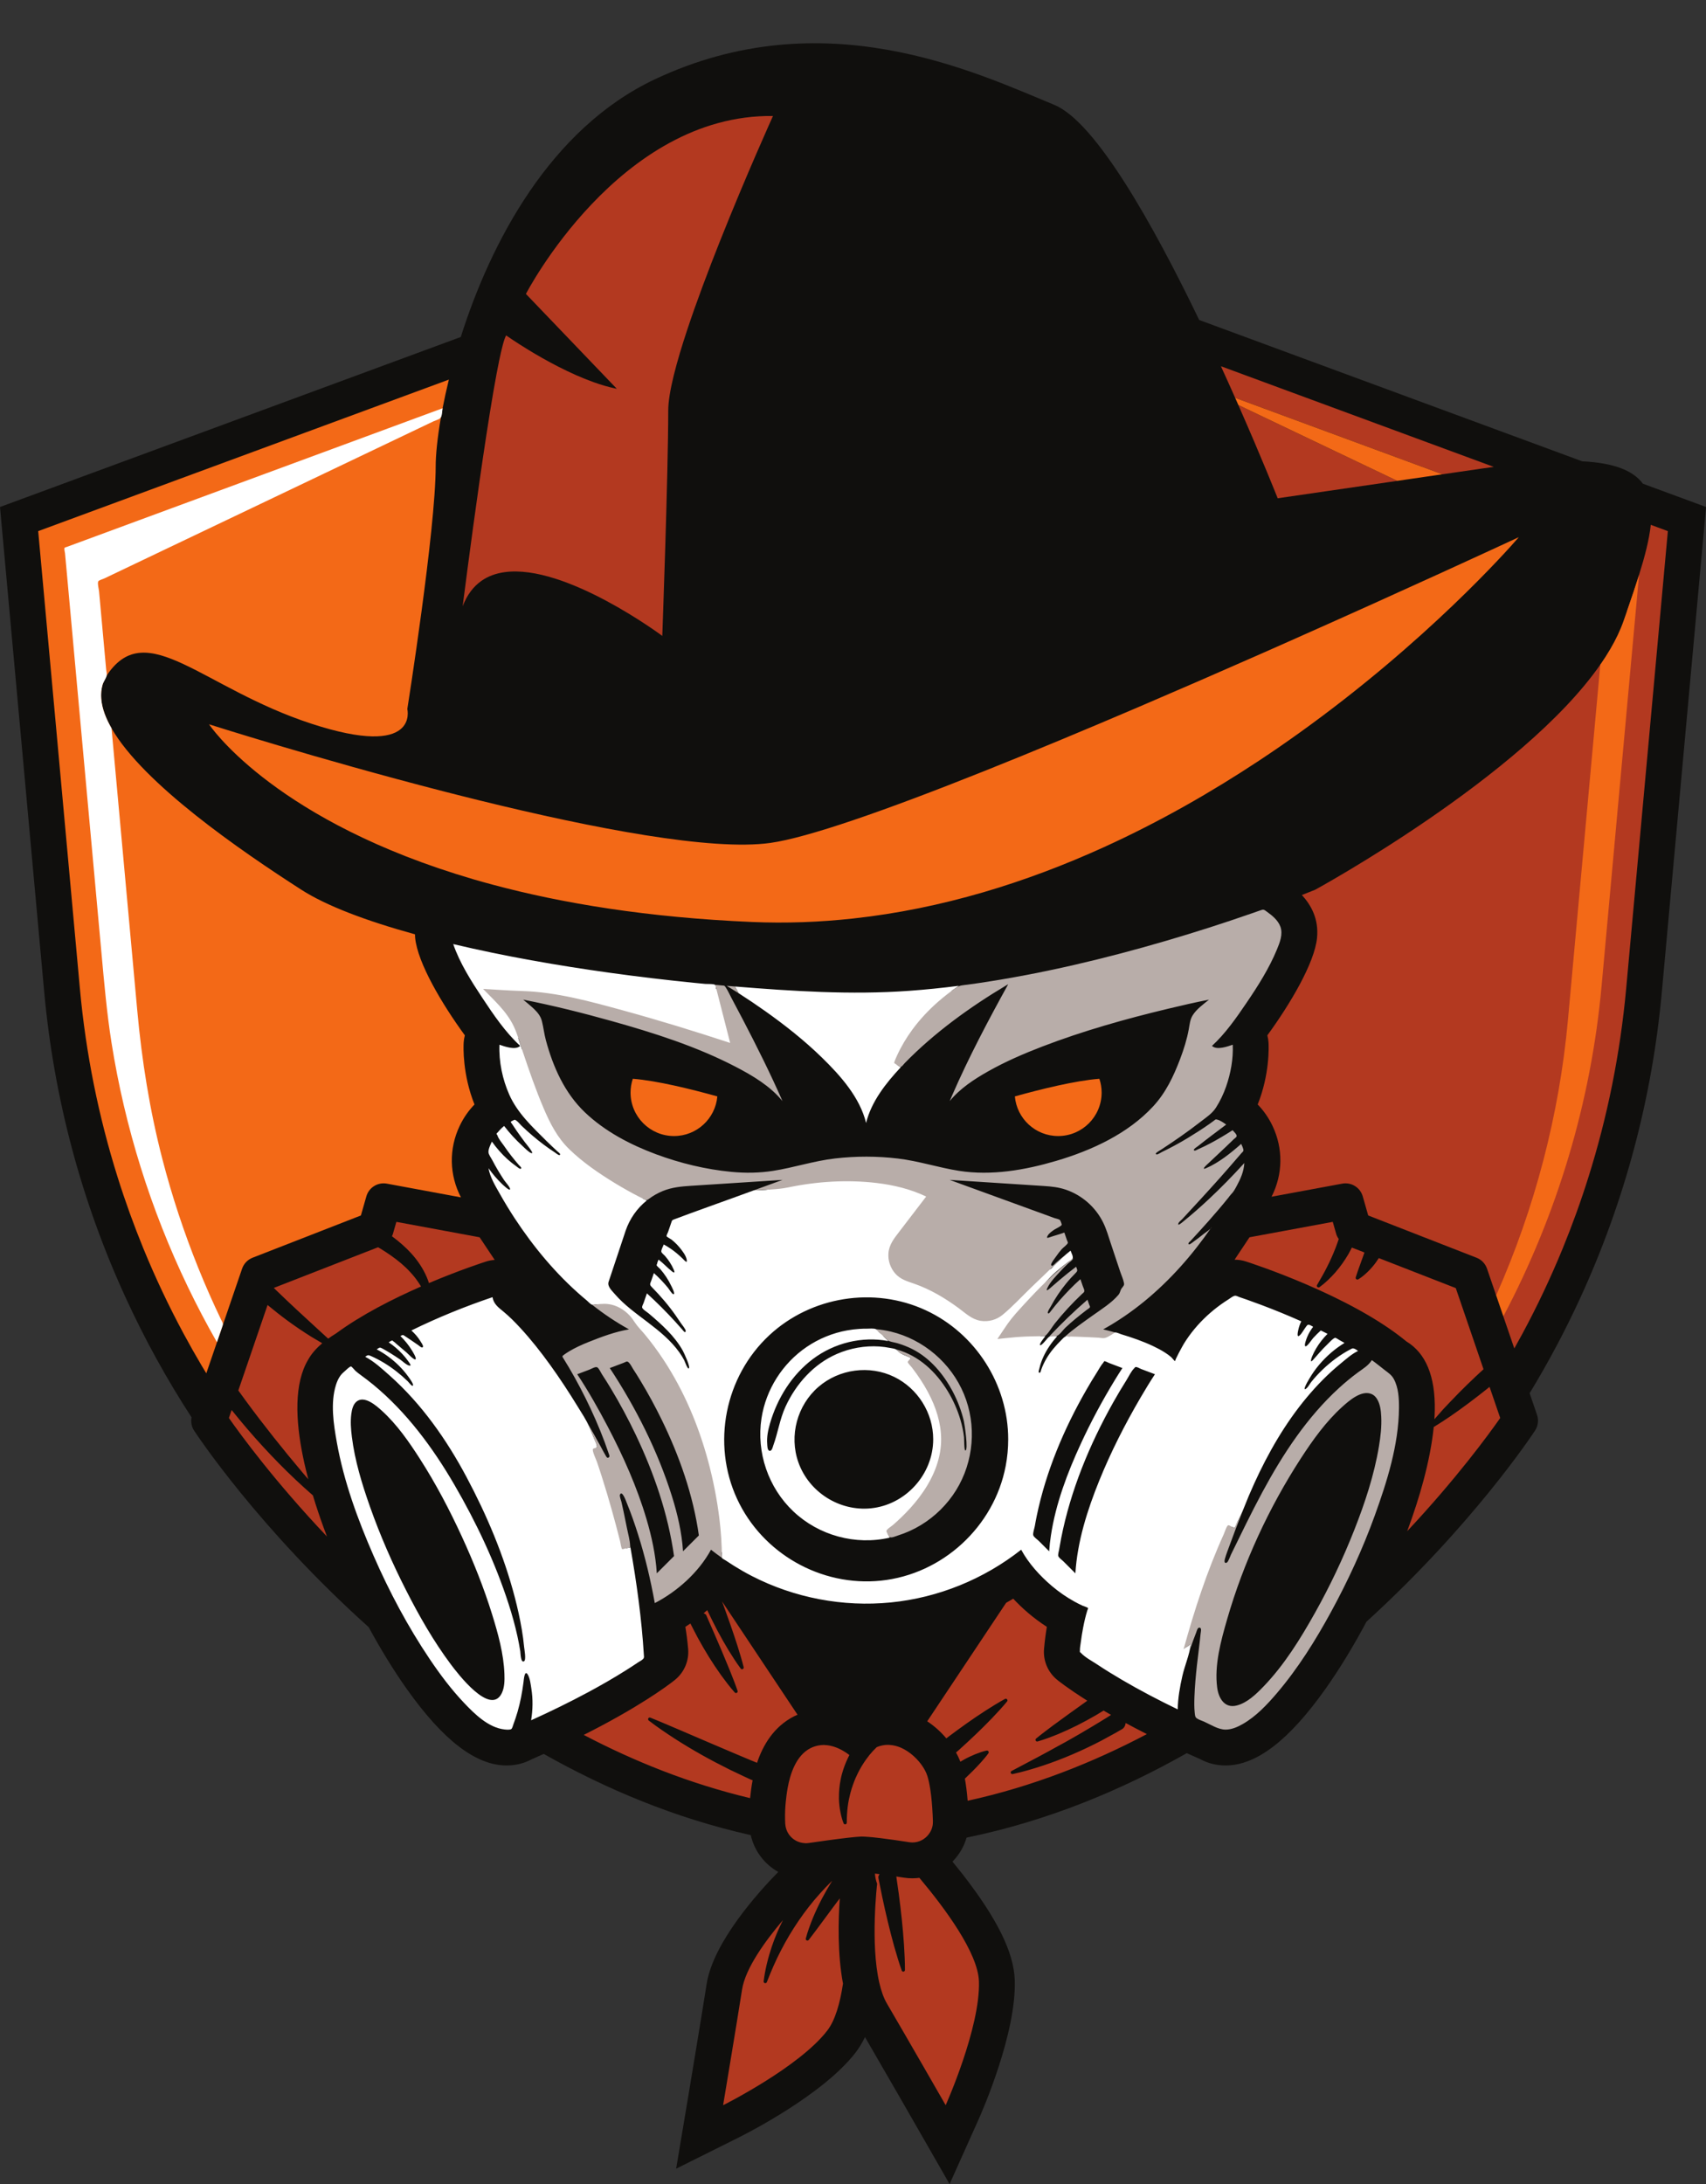 <?xml version="1.0" encoding="UTF-8"?><svg xmlns="http://www.w3.org/2000/svg" xmlns:xlink="http://www.w3.org/1999/xlink" height="510.1" preserveAspectRatio="xMidYMid meet" version="1.0" viewBox="0.0 -10.1 398.5 510.1" width="398.5" zoomAndPan="magnify"><rect x="0.0" y="-10.1" width="398.5" height="510.1" fill="#333333" stroke="none"/><g><g id="change1_1"><path d="M 392.488 106.09 L 383.762 102.871 C 381.477 99.793 377.043 98.02 369.574 97.637 L 280.121 64.637 C 269.324 42.246 255.941 18.402 246.281 14.398 C 227.352 6.551 192.262 -10.07 153.02 8.395 C 128.48 19.941 114.594 46.613 107.633 68.605 L 6.023 106.09 L 0 108.312 L 0.582 114.707 L 10.32 221.516 C 12.59 246.391 19.004 270.461 29.391 293.059 C 33.84 302.738 38.969 312.043 44.742 320.926 C 44.539 321.984 44.727 323.086 45.324 324 C 45.938 324.941 60.379 346.828 86.113 369.922 C 88.969 375.18 91.996 380.109 95.039 384.398 C 103.559 396.398 111.18 402.23 118.348 402.23 C 119.406 402.23 120.457 402.102 121.465 401.848 C 122.414 401.609 123.324 401.258 124.223 400.773 C 125.176 400.355 126.098 399.945 127.008 399.535 C 141.316 407.613 157.547 414.516 175.371 418.5 C 176.207 422.211 178.586 425.301 181.793 427.094 C 177.172 431.801 166.602 443.477 165.066 453.254 C 163.656 462.211 160.68 480.016 160.652 480.195 L 157.938 496.406 L 172.645 489.07 C 174.641 488.074 192.344 479.07 199.895 469.23 C 200.691 468.188 201.406 467 202.051 465.664 C 206.836 473.891 213.555 485.605 213.633 485.742 L 221.812 500 L 228.539 485.004 C 229.449 482.973 237.434 464.785 237.035 452.387 C 236.828 445.914 232.945 438.035 224.82 427.594 C 224.031 426.586 223.25 425.613 222.484 424.676 C 222.52 424.641 222.562 424.605 222.598 424.57 C 224.121 422.996 225.191 421.117 225.777 419.082 C 244.816 415.184 262.094 407.922 277.211 399.355 C 278.246 399.824 279.301 400.297 280.395 400.773 C 281.297 401.258 282.203 401.609 283.152 401.848 C 284.16 402.102 285.211 402.23 286.27 402.23 C 293.438 402.23 301.059 396.398 309.578 384.398 C 312.867 379.766 316.137 374.391 319.188 368.656 C 344.043 346.035 357.973 324.922 358.574 324 C 359.281 322.922 359.449 321.574 359.031 320.355 L 357.301 315.293 C 361.652 308.129 365.605 300.715 369.121 293.059 C 379.508 270.461 385.926 246.391 388.191 221.516 L 397.93 114.707 L 398.512 108.312 L 392.488 106.09" fill="#100f0d"/></g><g id="change2_1"><path d="M 336.93 100.672 C 339.746 100.262 342.762 99.82 346.008 99.352 C 347.004 99.203 347.969 99.07 348.922 98.945 L 285.191 75.434 C 286.355 77.977 287.465 80.445 288.516 82.812 Z M 326.391 102.207 L 289.258 84.488 C 294.812 97.078 298.453 106.273 298.453 106.273 C 298.453 106.273 298.461 106.273 326.391 102.207 Z M 262.734 393.051 C 262.574 393.375 262.352 393.605 262.086 393.758 L 260.477 394.68 C 259.402 395.281 258.32 395.875 257.23 396.453 C 255.043 397.59 252.816 398.652 250.551 399.621 C 248.285 400.594 245.984 401.473 243.652 402.254 C 241.312 403.02 238.961 403.723 236.551 404.238 C 236.344 404.285 236.137 404.152 236.09 403.945 C 236.051 403.773 236.141 403.602 236.285 403.523 L 242.734 400.113 C 244.285 399.289 245.812 398.441 247.34 397.598 C 247.918 397.277 248.508 396.969 249.086 396.645 C 251.18 395.465 253.258 394.266 255.312 393.023 C 256.34 392.41 257.363 391.789 258.379 391.156 L 259.527 390.422 C 258.922 390.078 258.34 389.738 257.777 389.41 L 256.008 390.484 C 254.57 391.316 253.113 392.117 251.629 392.859 C 250.141 393.605 248.629 394.301 247.094 394.938 C 245.547 395.562 243.996 396.16 242.379 396.621 C 242.172 396.684 241.957 396.562 241.895 396.355 C 241.852 396.203 241.906 396.043 242.023 395.945 C 243.309 394.879 244.637 393.906 245.945 392.91 C 247.266 391.934 248.586 390.973 249.91 390.02 L 253.879 387.18 L 253.98 387.105 C 249.344 384.188 247.082 382.348 246.891 382.188 C 244.766 380.434 243.637 377.746 243.875 375.004 C 244.043 373.098 244.273 371.371 244.531 369.855 C 241.301 367.773 238.699 365.445 236.68 363.281 C 236.129 363.613 235.574 363.93 235.016 364.242 L 216.586 391.918 C 218.285 393.031 219.789 394.406 221.051 395.902 L 221.598 395.48 C 223 394.43 224.41 393.391 225.84 392.379 C 227.273 391.367 228.727 390.383 230.207 389.426 C 231.695 388.484 233.184 387.539 234.754 386.691 C 234.941 386.59 235.176 386.66 235.281 386.852 C 235.355 386.996 235.336 387.164 235.238 387.281 C 234.109 388.664 232.898 389.941 231.688 391.223 C 230.465 392.492 229.219 393.73 227.953 394.941 C 226.688 396.156 225.398 397.34 224.098 398.516 L 223.316 399.199 C 223.629 399.77 223.914 400.34 224.148 400.91 C 224.207 401.047 224.266 401.195 224.324 401.352 C 224.641 401.164 224.957 400.98 225.281 400.805 C 226.086 400.355 226.93 399.977 227.781 399.617 C 228.648 399.277 229.52 398.953 230.461 398.75 C 230.684 398.703 230.898 398.844 230.945 399.066 C 230.973 399.184 230.941 399.301 230.879 399.391 C 230.324 400.168 229.715 400.84 229.117 401.527 C 228.504 402.188 227.902 402.855 227.27 403.473 C 226.852 403.898 226.426 404.301 226 404.711 C 225.793 404.906 225.59 405.113 225.383 405.309 C 225.633 406.664 225.859 408.352 226.031 410.473 C 241.246 407.145 255.281 401.559 267.898 394.906 C 266.129 394.012 264.473 393.145 262.941 392.316 C 262.902 392.609 262.828 392.848 262.734 393.051 Z M 385.605 112.477 C 385.246 115.84 384.246 119.746 382.863 124.168 C 382.055 126.754 381.117 129.52 380.102 132.449 C 379.82 133.258 379.746 137.969 379.457 138.801 C 378.699 140.965 377.652 143.156 376.367 145.355 C 375.656 146.574 374.668 143.895 373.816 145.117 C 355.602 171.332 307.223 197.691 307.223 197.691 C 307.223 197.691 306.117 198.148 304.098 198.93 C 306.309 201.336 308.078 204.598 307.641 208.965 C 307.059 214.816 301.352 224.434 296.035 231.707 C 296.184 232.262 296.277 232.832 296.312 233.418 C 296.367 234.375 296.605 240.801 293.781 247.855 C 295.176 249.293 296.348 250.973 297.242 252.848 C 299.77 258.152 299.684 264.176 297.016 269.402 L 313.531 266.344 C 315.656 265.953 317.727 267.238 318.32 269.312 L 319.598 273.777 L 344.902 283.645 C 346.051 284.094 346.945 285.023 347.344 286.188 L 349.484 292.445 C 350.789 292.82 351.617 294.098 351.426 295.441 L 351.16 297.348 L 353.723 304.832 C 354.379 303.668 355.023 302.5 355.656 301.32 C 359.109 294.902 362.234 288.289 365.02 281.496 C 366.133 278.777 367.191 276.031 368.191 273.262 C 369.195 270.488 370.141 267.688 371.027 264.863 C 373.25 257.801 375.109 250.582 376.586 243.223 C 378.062 235.863 379.16 228.367 379.855 220.754 L 389.59 113.945 Z M 214.754 428.473 C 214.223 428.539 213.684 428.586 213.141 428.586 C 212.465 428.586 211.777 428.535 211.105 428.43 C 210.484 428.332 209.914 428.246 209.367 428.164 L 209.531 429.328 L 209.949 432.254 C 210.203 434.211 210.441 436.168 210.645 438.133 C 210.852 440.098 211.023 442.066 211.156 444.039 C 211.273 446.02 211.395 448 211.387 450 C 211.383 450.215 211.211 450.387 210.996 450.387 C 210.828 450.387 210.688 450.277 210.633 450.129 C 209.957 448.246 209.41 446.34 208.859 444.438 C 208.328 442.527 207.836 440.613 207.375 438.691 C 206.926 436.84 206.516 434.98 206.117 433.117 C 206.102 433.051 206.086 432.984 206.074 432.918 L 205.488 430.02 L 205.199 428.57 C 205.145 428.332 205.18 428.074 205.328 427.801 C 205.355 427.738 205.402 427.676 205.449 427.613 C 205.051 427.562 204.699 427.52 204.375 427.48 C 204.418 428.219 204.566 429.008 204.887 429.871 C 204.887 429.871 203.258 443.758 205.398 452.996 C 205.828 454.859 206.41 456.535 207.191 457.867 C 211.855 465.816 220.898 481.578 220.898 481.578 C 220.898 481.578 229.016 463.48 228.668 452.656 C 228.453 446.004 220.699 435.547 214.754 428.473 Z M 335.145 319.266 C 335.133 319.949 335.105 320.648 335.059 321.367 C 335.75 320.562 336.453 319.77 337.164 318.98 C 338.098 317.969 339.059 316.984 340.016 316 C 340.309 315.703 340.59 315.391 340.887 315.094 C 342.148 313.824 343.438 312.582 344.734 311.352 L 346.531 309.688 L 345.652 307.113 L 344.324 303.227 L 340.051 290.738 L 322.074 283.73 C 321.855 284.074 321.629 284.41 321.391 284.738 C 320.836 285.516 320.191 286.227 319.523 286.902 C 318.828 287.562 318.113 288.191 317.281 288.695 C 317.09 288.812 316.84 288.754 316.723 288.559 C 316.66 288.457 316.648 288.336 316.68 288.227 C 316.949 287.312 317.281 286.477 317.57 285.629 L 318.461 283.156 L 318.715 282.422 L 315.773 281.273 C 315.5 281.812 315.234 282.352 314.934 282.867 C 314.062 284.355 313.059 285.762 311.941 287.055 C 310.809 288.332 309.59 289.527 308.215 290.523 C 308.039 290.648 307.797 290.609 307.668 290.434 C 307.574 290.305 307.574 290.137 307.648 290.008 C 308.484 288.574 309.305 287.184 310.012 285.746 C 310.734 284.32 311.379 282.875 311.949 281.41 C 312.223 280.707 312.477 279.996 312.715 279.281 C 312.461 278.914 312.242 278.52 312.117 278.074 L 311.316 275.27 L 291.867 278.871 L 288.379 284.113 C 288.398 284.113 288.418 284.109 288.438 284.109 C 289.289 284.109 290.148 284.242 290.977 284.504 C 291.98 284.824 315.367 292.34 328.508 303.191 C 333.062 305.941 335.285 311.336 335.145 319.266 Z M 347.941 313.805 L 347.309 314.32 C 345.906 315.43 344.496 316.531 343.062 317.602 C 341.629 318.676 340.172 319.723 338.691 320.738 C 337.484 321.551 336.27 322.352 335.02 323.113 C 334.98 323.137 334.945 323.16 334.902 323.184 C 334.902 323.219 334.895 323.254 334.891 323.289 C 334.504 327.055 333.695 331.242 332.492 335.746 C 331.496 339.477 330.223 343.422 328.707 347.508 C 340.223 335.211 347.715 324.957 350.43 321.078 L 348.09 314.242 Z M 156.09 85.785 C 156.09 83.73 156.562 80.918 157.375 77.598 C 157.781 75.945 158.273 74.168 158.828 72.297 C 159.324 70.637 159.871 68.906 160.461 67.125 C 161.562 63.781 162.816 60.258 164.145 56.684 C 165.43 53.215 166.789 49.707 168.152 46.281 C 174.324 30.754 180.559 16.992 180.559 16.992 C 144.547 16.531 122.848 58.547 122.848 58.547 L 125.996 61.832 L 132.316 68.426 L 140.984 77.473 L 143.895 80.508 L 144.086 80.707 C 143.965 80.684 143.844 80.652 143.727 80.629 C 142.074 80.277 140.375 79.773 138.668 79.164 C 133.078 77.164 127.453 74.062 123.523 71.672 C 120.312 69.715 118.23 68.238 118.23 68.238 C 117.781 68.984 117.215 71.145 116.578 74.23 C 116.188 76.121 115.77 78.359 115.34 80.84 C 115.293 81.105 115.246 81.379 115.199 81.648 C 113.105 93.871 110.699 111.434 109.289 122.121 C 108.543 127.766 108.07 131.492 108.07 131.492 C 109.109 128.781 110.617 126.855 112.457 125.562 C 114.031 124.457 115.855 123.812 117.84 123.535 C 132.09 121.527 154.703 138.418 154.703 138.418 C 154.703 138.418 156.09 100.559 156.09 85.785 Z M 73.086 339.156 C 71.711 337.957 70.363 336.727 69.027 335.477 C 66.387 332.98 63.836 330.387 61.375 327.703 C 58.914 325.023 56.547 322.25 54.266 319.41 C 54.215 319.344 54.164 319.277 54.109 319.211 L 53.957 319.652 L 53.469 321.078 C 56.273 325.086 64.191 335.91 76.371 348.758 C 76.094 348.031 75.816 347.277 75.531 346.5 C 74.707 344.227 73.867 341.75 73.086 339.156 Z M 212.395 420.156 C 212.629 420.191 212.855 420.207 213.086 420.211 C 213.105 420.211 213.121 420.215 213.141 420.215 C 214.695 420.215 216.086 419.445 216.965 418.266 C 217.398 417.684 217.715 417.012 217.848 416.266 C 217.898 415.969 217.918 415.656 217.91 415.344 C 217.91 415.316 217.918 415.297 217.918 415.273 C 217.883 414.238 217.828 413.137 217.754 412.031 C 217.629 410.25 217.438 408.473 217.156 406.934 C 216.957 405.836 216.715 404.848 216.41 404.102 C 215.688 402.359 214.047 400.27 211.938 398.895 C 211.453 398.578 210.945 398.297 210.414 398.066 C 209.609 397.723 208.754 397.504 207.879 397.441 C 207.719 397.43 207.562 397.414 207.406 397.414 C 206.551 397.414 205.676 397.578 204.797 397.949 C 204.797 397.949 204.797 397.953 204.793 397.957 L 203.914 398.844 L 203.09 399.793 L 202.84 400.125 L 202.332 400.797 C 201.602 401.805 200.957 402.879 200.395 404.004 C 200.191 404.41 200 404.82 199.82 405.238 C 199.617 405.715 199.434 406.199 199.258 406.691 C 199.148 406.996 199.043 407.301 198.945 407.609 C 198.691 408.418 198.484 409.242 198.312 410.082 C 198.305 410.129 198.293 410.172 198.281 410.219 C 198.055 411.336 197.922 412.477 197.855 413.645 C 197.816 414.285 197.793 414.934 197.797 415.59 C 197.797 415.805 197.625 415.98 197.41 415.98 C 197.246 415.984 197.102 415.879 197.047 415.734 C 196.734 414.941 196.512 414.113 196.34 413.27 C 196.121 412.211 195.996 411.129 195.961 410.035 C 195.957 409.934 195.965 409.832 195.965 409.727 C 195.953 408.32 196.086 406.902 196.367 405.508 C 196.457 405.059 196.559 404.605 196.68 404.16 C 196.691 404.113 196.711 404.066 196.727 404.02 C 197.062 402.812 197.512 401.637 198.059 400.496 C 198.172 400.262 198.285 400.02 198.406 399.789 C 197.965 399.453 197.473 399.113 196.926 398.801 C 195.699 398.09 194.234 397.523 192.672 397.461 C 192.578 397.457 192.488 397.445 192.398 397.445 C 191.969 397.445 191.527 397.496 191.09 397.582 C 190.508 397.699 189.922 397.887 189.328 398.184 C 185.887 399.926 184.555 404.336 183.98 407.504 C 183.734 408.875 183.629 410.016 183.559 410.602 C 183.52 410.926 183.496 411.254 183.469 411.578 C 183.352 413.055 183.352 414.516 183.418 415.832 C 183.418 415.832 183.418 415.836 183.418 415.836 C 183.422 415.879 183.434 415.914 183.438 415.957 C 183.621 418.387 185.574 420.23 187.922 420.367 C 188.012 420.371 188.102 420.395 188.191 420.395 C 188.422 420.395 188.656 420.375 188.891 420.344 C 191.805 419.918 195.449 419.41 198.129 419.105 C 198.195 419.098 198.262 419.094 198.328 419.086 C 199.508 418.953 200.484 418.863 201.105 418.84 C 201.184 418.84 201.27 418.836 201.359 418.836 C 201.586 418.836 201.852 418.848 202.137 418.863 C 202.598 418.887 203.129 418.93 203.715 418.984 C 204.336 419.047 205.016 419.121 205.734 419.211 C 207.844 419.469 210.266 419.824 212.395 420.156 Z M 63.902 325.551 C 66.125 328.355 68.398 331.133 70.719 333.875 C 71.148 334.387 71.586 334.891 72.02 335.395 C 71.832 334.699 71.656 333.996 71.484 333.293 C 71.234 332.262 71 331.223 70.785 330.184 C 69.016 321.586 68.652 312.969 72.023 307.387 C 72.754 306.086 73.844 304.828 75.273 303.621 C 74.441 303.145 73.617 302.656 72.797 302.156 C 70.91 300.984 69.07 299.738 67.277 298.43 C 65.645 297.234 64.059 295.977 62.5 294.688 L 57.477 309.371 L 56.332 312.715 L 55.668 314.648 C 56.242 315.438 56.805 316.234 57.383 317.016 C 59.496 319.902 61.676 322.742 63.902 325.551 Z M 95.789 286.969 C 95.145 286.258 94.449 285.594 93.715 284.977 C 92.242 283.727 90.641 282.621 88.957 281.582 C 88.746 281.453 88.527 281.328 88.316 281.199 L 63.957 290.699 L 64.668 291.391 C 66.223 292.898 67.801 294.387 69.391 295.867 L 74.199 300.297 C 75.012 301.051 75.836 301.797 76.656 302.547 C 77.246 302.121 77.875 301.699 78.551 301.289 C 84.469 296.941 91.867 293.203 98.348 290.367 C 98.113 289.973 97.867 289.586 97.605 289.211 C 97.062 288.414 96.449 287.668 95.789 286.969 Z M 196.164 433.266 C 195.734 433.84 195.293 434.414 194.863 434.992 L 191.918 438.973 C 190.922 440.297 189.957 441.652 188.906 442.98 C 188.773 443.148 188.531 443.18 188.359 443.047 C 188.234 442.945 188.188 442.785 188.223 442.641 C 188.66 440.988 189.254 439.402 189.887 437.828 C 190.539 436.266 191.262 434.727 192.051 433.227 C 192.777 431.844 193.562 430.496 194.387 429.164 L 194.188 429.352 L 192.797 430.762 L 191.457 432.227 C 189.688 434.195 188.055 436.293 186.551 438.496 C 185.047 440.695 183.672 443 182.441 445.395 C 181.191 447.785 180.121 450.277 179.121 452.836 C 179.043 453.031 178.82 453.133 178.621 453.055 C 178.453 452.988 178.359 452.82 178.379 452.648 C 178.719 449.883 179.406 447.156 180.297 444.488 C 181.012 442.387 181.883 440.336 182.891 438.344 C 178.797 443.16 174.117 449.586 173.34 454.551 C 171.906 463.656 168.91 481.578 168.91 481.578 C 168.91 481.578 186.656 472.727 193.25 464.133 C 195.098 461.727 196.234 457.711 196.914 453.18 C 195.594 446.18 195.812 438.266 196.164 433.266 Z M 92.586 275.27 L 91.781 278.074 C 91.727 278.27 91.637 278.445 91.555 278.629 C 93.133 279.805 94.668 281.105 96.031 282.598 C 97.516 284.227 98.77 286.07 99.648 288.094 C 99.855 288.574 100.039 289.066 100.199 289.566 C 107.461 286.488 113.184 284.648 113.641 284.504 C 114.27 284.305 114.91 284.207 115.555 284.16 L 112.031 278.871 Z M 175.223 409.859 C 161.164 406.516 148.141 401.273 136.352 395.094 C 137.777 394.375 139.133 393.676 140.406 393 C 152.066 386.801 157.426 382.438 157.727 382.188 C 159.852 380.434 160.98 377.746 160.742 375.004 C 160.574 373.098 160.344 371.371 160.09 369.855 C 160.488 369.598 160.883 369.336 161.266 369.07 L 161.805 370.125 L 162.992 372.402 C 163.816 373.906 164.672 375.395 165.574 376.852 C 166.48 378.309 167.43 379.734 168.43 381.133 C 169.445 382.52 170.473 383.895 171.629 385.188 C 171.73 385.301 171.895 385.348 172.047 385.297 C 172.25 385.227 172.359 385.008 172.289 384.801 C 171.734 383.164 171.09 381.59 170.469 380.008 C 169.832 378.434 169.184 376.871 168.523 375.32 L 166.523 370.68 L 165.508 368.371 L 165.012 367.215 C 164.934 367.02 164.777 366.859 164.512 366.75 C 164.469 366.727 164.406 366.715 164.348 366.695 C 164.645 366.449 164.93 366.199 165.207 365.949 L 165.312 366.176 C 166.047 367.727 166.805 369.27 167.609 370.789 C 168.414 372.309 169.262 373.805 170.152 375.281 C 171.062 376.746 171.977 378.207 173.023 379.602 C 173.113 379.723 173.27 379.785 173.426 379.746 C 173.637 379.695 173.766 379.484 173.711 379.273 C 173.297 377.586 172.777 375.953 172.273 374.316 C 171.754 372.688 171.211 371.066 170.652 369.461 L 168.938 364.66 L 168.648 363.891 L 186.297 390.387 C 186.051 390.496 185.797 390.59 185.555 390.711 C 180.695 393.164 178.184 397.578 176.84 401.609 L 175.465 401.051 L 172.109 399.641 L 165.406 396.789 L 158.691 393.906 C 156.438 392.957 154.199 391.973 151.91 391.062 C 151.754 391 151.57 391.047 151.461 391.184 C 151.332 391.352 151.363 391.598 151.531 391.727 C 153.484 393.242 155.531 394.613 157.598 395.961 C 159.672 397.293 161.785 398.562 163.934 399.77 C 166.086 400.977 168.27 402.117 170.477 403.215 L 173.816 404.805 L 175.066 405.383 L 175.496 405.582 C 175.59 405.625 175.695 405.645 175.801 405.672 C 175.516 407.176 175.371 408.457 175.277 409.312 L 175.242 409.617 C 175.234 409.695 175.23 409.781 175.223 409.859" fill="#b33920"/></g><g id="change3_1"><path d="M 237.059 245.969 C 237.516 251.156 241.863 255.227 247.172 255.227 C 252.781 255.227 257.328 250.68 257.328 245.07 C 257.328 243.941 257.137 242.863 256.801 241.852 C 251.184 242.281 243.047 244.301 237.059 245.969 Z M 354.777 115.355 C 354.777 115.355 354.633 115.422 354.355 115.551 C 351.078 117.074 328.965 127.328 301.285 139.613 C 299.984 140.191 298.676 140.77 297.355 141.355 C 296.066 141.926 294.77 142.496 293.465 143.074 C 284.527 147.012 275.168 151.086 265.789 155.098 C 241.348 165.547 216.785 175.543 199.258 181.473 C 191.02 184.258 184.336 186.148 179.949 186.766 C 166.207 188.688 138.598 183.371 112.238 176.895 C 110.758 176.531 109.277 176.16 107.801 175.789 C 106.312 175.414 104.832 175.039 103.359 174.66 C 74.211 167.16 48.828 159.062 48.828 159.062 C 48.828 159.062 62.797 180.188 106.336 193.965 C 107.762 194.414 109.211 194.859 110.699 195.297 C 112.102 195.703 113.539 196.105 115.004 196.496 C 131.359 200.891 151.352 204.195 175.641 205.23 C 183.648 205.574 191.531 205.266 199.258 204.422 C 220.141 202.152 239.879 195.938 257.836 187.77 C 270.934 181.816 283.078 174.832 294.035 167.59 C 295.688 166.496 297.312 165.402 298.906 164.305 C 300.465 163.23 301.988 162.152 303.492 161.078 C 333.184 139.801 352.211 118.312 354.535 115.637 C 354.695 115.453 354.777 115.355 354.777 115.355 Z M 380.102 132.449 C 379.82 133.258 379.539 134.07 379.246 134.898 C 378.492 137.066 377.445 139.254 376.16 141.453 C 375.449 142.676 374.668 143.895 373.816 145.117 L 366.254 228.082 C 364.223 250.379 358.484 272.137 349.484 292.445 L 351.16 297.348 C 363.742 273.52 371.641 247.266 374.105 220.23 L 382.863 124.168 C 382.055 126.754 381.117 129.52 380.102 132.449 Z M 326.391 102.207 C 327.523 102.039 328.723 101.867 329.949 101.688 C 330.867 101.555 331.816 101.414 332.789 101.273 C 334.121 101.082 335.492 100.883 336.93 100.672 L 288.516 82.812 C 288.77 83.379 289.016 83.934 289.258 84.488 Z M 147.289 245.07 C 147.289 250.68 151.836 255.227 157.445 255.227 C 162.754 255.227 167.102 251.156 167.559 245.969 C 161.57 244.301 153.434 242.281 147.816 241.852 C 147.48 242.863 147.289 243.941 147.289 245.07 Z M 107.379 252.848 C 104.824 258.203 104.934 264.289 107.672 269.551 L 90.367 266.344 C 88.242 265.953 86.172 267.238 85.578 269.312 L 84.301 273.777 L 58.996 283.645 C 57.848 284.094 56.957 285.023 56.555 286.188 L 52.133 299.117 L 50.676 303.379 L 48.191 310.641 C 47.844 310.066 47.492 309.5 47.148 308.922 C 45.668 306.422 44.234 303.887 42.855 301.32 C 39.406 294.902 36.277 288.289 33.492 281.496 C 32.383 278.777 31.324 276.031 30.32 273.262 C 29.32 270.488 28.371 267.688 27.484 264.863 C 25.266 257.801 23.406 250.582 21.926 243.223 C 20.449 235.863 19.352 228.367 18.66 220.754 L 8.922 113.945 L 104.848 78.559 C 104.273 80.906 103.789 83.148 103.383 85.25 C 103.238 86.016 103.105 86.758 102.977 87.48 C 102.148 92.289 101.77 96.23 101.77 98.844 C 101.77 113.66 95.145 155.5 95.145 155.5 C 95.145 155.5 98.078 167.219 72.684 158.906 C 47.289 150.598 34.363 133.977 25.129 147.367 C 25.059 147.469 24.996 147.578 24.93 147.684 C 23.828 149.43 23.453 151.359 23.68 153.422 C 23.895 155.379 24.652 157.453 25.844 159.605 C 25.91 159.734 25.977 159.859 26.051 159.988 C 33.477 172.941 56.148 188.547 70.375 197.691 C 76.195 201.434 85.48 204.961 96.938 208.113 C 96.945 208.395 96.945 208.672 96.977 208.965 C 97.559 214.816 103.266 224.434 108.582 231.707 C 108.434 232.262 108.34 232.832 108.305 233.418 C 108.25 234.375 108.012 240.801 110.836 247.855 C 109.441 249.293 108.273 250.973 107.379 252.848" fill="#f36917"/></g><g id="change4_1"><path d="M 217.984 326.051 C 217.984 319.91 214.391 314.172 208.871 311.477 C 203.117 308.672 196.035 309.625 191.191 313.801 C 186.207 318.102 184.289 325.199 186.488 331.426 C 188.949 338.379 196.047 342.902 203.395 342.176 C 211.547 341.371 217.984 334.238 217.984 326.051 Z M 225.395 329.664 C 225.449 329.664 225.504 329.664 225.559 329.664 C 223.715 338.793 216.445 346.117 207.371 348.102 C 207.52 348.41 207.672 348.719 207.824 349.027 C 199.836 350.855 191.289 348.535 185.332 342.906 C 179.461 337.363 176.645 329.121 177.875 321.141 C 178.914 314.41 182.801 308.305 188.43 304.48 C 191.27 302.551 194.504 301.227 197.883 300.617 C 198.836 300.445 199.801 300.328 200.77 300.266 C 201.348 300.227 201.926 300.211 202.504 300.215 C 203.012 300.219 204.141 300.098 204.609 300.332 C 204.969 300.512 205.238 300.984 205.555 301.234 C 206.184 301.727 207.09 301.688 207.879 301.875 C 215.84 303.766 222.395 309.848 224.895 317.633 C 223.312 313.566 220.863 309.719 217.57 306.828 C 214.398 304.043 210.449 302.449 206.281 301.922 C 206.688 302.312 207.09 302.707 207.496 303.105 C 201.348 301.941 194.875 303.555 189.887 307.297 C 184.953 311.004 181.562 316.48 179.859 322.363 C 179.41 323.918 179.074 325.512 179.211 327.141 C 179.246 327.559 179.219 328.656 179.766 328.746 C 180.312 328.84 180.504 327.84 180.633 327.484 C 181.727 324.48 182.145 321.344 183.496 318.406 C 185.949 313.098 190.055 308.484 195.477 306.121 C 198.566 304.773 202.051 304.148 205.41 304.379 C 206.273 304.441 207.129 304.555 207.977 304.727 C 208.371 304.809 208.871 304.852 209.238 305.023 C 209.535 305.164 209.684 305.387 209.926 305.609 C 210.695 306.316 211.887 306.57 212.809 307.094 C 212.715 307.16 212.672 307.301 212.574 307.367 C 216.535 309.473 219.523 313.188 221.531 317.133 C 222.617 319.262 223.438 321.539 223.906 323.891 C 224.129 325.008 224.27 326.145 224.305 327.289 C 224.336 328.184 224.133 329.555 225.395 329.664 Z M 117.828 380.891 C 117.66 376.168 116.348 371.453 114.957 366.965 C 113.035 360.762 110.613 354.707 107.902 348.809 C 105.027 342.559 101.82 336.438 98.105 330.648 C 95.543 326.652 92.738 322.594 89.203 319.387 C 87.922 318.223 85.133 315.746 83.289 317.238 C 82.457 317.914 82.195 319.137 82.062 320.141 C 81.828 321.895 81.973 323.703 82.188 325.453 C 82.883 331.047 84.562 336.531 86.434 341.828 C 88.801 348.523 91.664 355.055 94.891 361.383 C 97.918 367.328 101.258 373.191 105.258 378.551 C 106.859 380.699 114.551 390.805 117.211 385.344 C 117.863 384 117.879 382.352 117.828 380.891 Z M 143.844 339.395 C 144.77 343.41 145.562 347.445 146.285 351.504 C 146.609 351.434 146.938 351.367 147.262 351.297 C 148.727 359.625 149.887 368.023 150.402 376.465 C 150.43 376.867 150.488 377.043 150.25 377.324 C 149.969 377.656 149.406 377.914 149.047 378.156 C 148.098 378.801 147.137 379.422 146.168 380.031 C 143.309 381.832 140.375 383.516 137.398 385.117 C 133.031 387.465 128.574 389.641 124.059 391.68 C 124.461 389.258 124.512 386.742 124.121 384.316 C 123.961 383.316 123.824 381.973 123.32 381.074 C 122.523 379.656 122.348 382.285 122.281 382.805 C 121.98 385.125 121.551 387.441 120.898 389.691 C 120.605 390.695 120.273 391.691 119.906 392.672 C 119.801 392.953 119.668 393.562 119.426 393.727 C 119.098 393.949 118.234 393.863 117.844 393.82 C 114.086 393.41 110.82 390.176 108.355 387.57 C 105.395 384.445 102.797 380.98 100.395 377.414 C 95.27 369.809 90.93 361.641 87.258 353.238 C 83.555 344.766 80.32 335.922 78.684 326.797 C 77.918 322.516 77.145 317.559 78.488 313.312 C 78.723 312.574 79.055 311.812 79.52 311.18 C 79.805 310.793 80.164 310.461 80.527 310.148 C 80.781 309.93 81.672 309.035 81.992 309.039 C 82.164 309.043 82.855 309.914 83.02 310.059 C 83.406 310.402 83.816 310.719 84.234 311.023 C 85.254 311.77 86.262 312.531 87.238 313.336 C 94.996 319.742 101.121 328.039 106.152 336.695 C 111.266 345.492 115.68 354.824 118.805 364.516 C 119.609 367.004 120.312 369.527 120.871 372.082 C 121.121 373.234 121.344 374.395 121.531 375.559 C 121.586 375.875 121.605 378.352 122.402 377.898 C 122.965 377.578 122.473 375.078 122.422 374.504 C 122.297 373.18 122.117 371.855 121.895 370.543 C 121.465 367.98 120.898 365.438 120.242 362.922 C 117.688 353.148 113.711 343.758 108.965 334.852 C 104.324 326.137 98.477 317.801 91.07 311.207 C 89.293 309.629 87.422 307.887 85.305 306.777 C 85.855 306.406 85.961 306.297 86.594 306.582 C 87.117 306.812 87.629 307.059 88.137 307.32 C 89.195 307.871 90.219 308.488 91.199 309.168 C 92.152 309.828 93.066 310.547 93.941 311.305 C 94.383 311.691 94.812 312.09 95.234 312.496 C 95.387 312.641 96.117 313.59 96.344 313.559 C 96.938 313.477 95.5 311.598 95.297 311.316 C 94.672 310.461 93.98 309.656 93.23 308.91 C 91.691 307.371 89.918 306.062 87.992 305.047 C 88.68 304.625 88.668 304.492 89.336 304.859 C 89.98 305.215 90.617 305.586 91.246 305.973 C 91.984 306.43 92.711 306.906 93.43 307.395 C 94.047 307.812 94.773 308.566 95.461 308.801 C 96.359 309.105 95.598 308.156 95.348 307.805 C 94.93 307.211 94.465 306.645 93.965 306.113 C 93.016 305.098 91.949 304.176 90.793 303.406 C 90.996 303.293 91.438 302.961 91.645 302.988 C 91.734 303.004 91.82 303.148 91.902 303.195 C 92.168 303.344 92.406 303.609 92.645 303.809 C 93.422 304.453 94.188 305.109 94.953 305.77 C 95.25 306.027 96.664 307.543 97.031 307.391 C 97.449 307.215 96.344 305.5 96.184 305.238 C 95.445 304.023 94.535 302.926 93.527 301.93 C 94.188 301.586 94.129 301.656 94.727 302.043 C 95.734 302.695 96.711 303.387 97.703 304.062 C 97.98 304.25 98.625 304.922 98.812 304.445 C 98.922 304.164 98.305 303.305 98.16 303.07 C 97.598 302.152 96.883 301.355 96.09 300.637 C 102.219 297.629 108.578 295.047 115.043 292.859 C 115.305 294.449 116.395 295.238 117.562 296.199 C 118.98 297.363 120.285 298.688 121.527 300.031 C 124.047 302.762 126.352 305.688 128.523 308.703 C 130.77 311.824 132.883 315.043 134.891 318.324 C 135.867 319.918 136.961 321.52 137.695 323.242 C 138.074 324.137 138.445 325.031 138.801 325.934 C 138.941 326.289 139.773 327.883 139.297 327.965 C 139.93 329.121 141.008 332.363 142.77 331.113 C 143.891 330.32 143.074 328.859 142.727 327.867 C 142.227 326.441 141.684 325.035 141.113 323.637 C 146.441 333.793 151.398 345.027 152.363 356.582 C 151.391 352.516 150.238 348.488 148.855 344.543 C 148.16 342.57 147.527 340.305 146.449 338.5 C 145.66 337.18 143.441 337.695 143.844 339.395 Z M 320.879 314.605 C 317.691 313.129 313.949 316.672 311.91 318.664 C 307.91 322.586 304.66 327.289 301.723 332.035 C 294.684 343.387 288.973 355.953 285.398 368.84 C 284.699 371.367 284.09 373.93 283.676 376.523 C 283.23 379.312 282.891 382.293 283.48 385.086 C 284.039 387.715 285.887 389.828 288.773 389.273 C 291.02 388.844 292.973 387.242 294.598 385.727 C 299.668 381 303.527 374.871 306.984 368.918 C 310.629 362.637 313.82 356.082 316.566 349.359 C 319.129 343.094 321.344 336.621 322.699 329.98 C 323.25 327.289 323.676 324.539 323.68 321.785 C 323.684 319.871 323.535 317.688 322.465 316.031 C 322.07 315.426 321.539 314.914 320.879 314.605 Z M 273.859 308.598 C 274.113 308.359 274.371 308.125 274.629 307.891 Z M 274.914 307.809 C 275.137 307.812 275.359 307.812 275.586 307.812 C 275.359 307.812 275.137 307.812 274.914 307.809 Z M 269.781 310.855 C 268.715 310.453 267.645 310.051 266.578 309.648 C 266.223 309.516 265.668 309.141 265.316 309.172 C 265.078 309.191 265.211 309.203 264.992 309.406 C 264.238 310.121 263.684 311.355 263.137 312.227 C 262.059 313.934 261.027 315.668 260.035 317.43 C 254.484 327.312 250.066 338.02 247.871 349.172 C 247.699 350.051 247.543 350.93 247.398 351.809 C 247.336 352.215 247.059 353.035 247.227 353.387 C 247.434 353.816 248.098 354.258 248.426 354.59 C 249.352 355.512 250.273 356.434 251.195 357.355 C 251.66 349.898 253.98 342.594 256.77 335.707 C 259.48 329.016 262.77 322.551 266.414 316.32 C 267.496 314.477 268.602 312.641 269.781 310.855 Z M 245.477 348.535 C 246.602 341.086 249.32 333.898 252.465 327.086 C 254.82 321.977 257.492 317.004 260.422 312.199 C 260.996 311.262 261.574 310.328 262.18 309.414 C 261.145 309.02 260.109 308.633 259.07 308.238 C 258.875 308.164 258.164 307.754 257.957 307.82 C 257.875 307.848 257.777 308.09 257.727 308.148 C 257.152 308.797 256.711 309.656 256.25 310.383 C 255.387 311.73 254.562 313.102 253.766 314.492 C 248.516 323.621 244.344 333.52 242.188 343.855 C 242.016 344.691 241.852 345.527 241.711 346.367 C 241.625 346.871 241.195 348.039 241.371 348.508 C 241.535 348.945 242.352 349.484 242.676 349.812 C 243.477 350.613 244.277 351.41 245.074 352.211 C 245.152 350.98 245.289 349.758 245.477 348.535 Z M 246.738 275.605 C 245.82 276.156 244.836 276.777 244.141 277.609 C 243.723 278.109 243.332 278.766 243.672 279.418 C 243.906 279.875 244.465 280.145 244.973 280.062 C 245.625 279.957 247.586 278.742 248.051 279.203 C 248.539 279.688 248.062 280.102 247.75 280.438 C 247.191 281.035 246.668 281.664 246.188 282.324 C 245.57 283.172 243.836 285.152 244.816 286.176 C 245.336 286.715 245.797 285.867 246.215 285.465 C 247.473 284.258 248.688 283.059 250.07 281.996 C 250.266 282.559 250.801 283.453 250.5 283.898 C 250.324 284.16 249.828 284.402 249.574 284.59 C 248.664 285.27 247.785 285.992 246.914 286.723 C 246.277 287.262 245.668 287.844 245.094 288.449 C 244.547 289.027 243.648 290.02 243.477 290.809 C 243.32 291.543 243.852 292.285 244.629 292.285 C 245.566 292.285 246.488 291.039 247.145 290.469 C 246.223 291.723 245.391 293.043 244.648 294.41 C 244.324 295.004 243.734 295.805 243.75 296.508 C 243.766 297.207 244.395 297.734 245.078 297.656 C 245.848 297.566 246.262 296.719 246.695 296.168 C 247.215 295.508 247.742 294.855 248.297 294.227 C 249.449 292.906 250.648 291.629 251.922 290.422 C 251.984 290.605 252.219 291.027 252.195 291.223 C 252.156 291.566 250.961 292.438 250.668 292.727 C 249.625 293.766 248.617 294.844 247.645 295.953 C 245.965 297.867 244.422 299.883 242.969 301.973 C 243.375 301.969 243.777 301.965 244.184 301.961 C 243.992 302.23 242.68 303.789 242.961 304.051 C 243.23 304.301 244.465 302.707 244.672 302.48 C 245.109 302.012 245.195 301.961 245.785 301.965 C 246.172 301.969 246.559 301.973 246.945 301.977 C 245.66 303.426 244.543 305.004 243.73 306.77 C 243.352 307.59 243.043 308.445 242.832 309.328 C 242.789 309.496 242.504 310.336 242.664 310.453 C 243.051 310.738 243.141 310 243.227 309.758 C 243.859 307.996 244.84 306.367 246.031 304.926 C 246.629 304.207 247.258 303.516 247.93 302.859 C 248.227 302.566 248.598 302.105 248.988 302.016 C 249.191 301.969 249.457 302.023 249.672 302.031 C 250.414 302.051 250.578 301.828 251.191 301.34 C 251.898 300.777 252.625 300.242 253.355 299.711 C 255.051 298.477 256.785 297.293 258.445 296.016 C 259.773 294.996 261.594 293.844 262.434 292.367 C 262.789 291.738 263.07 291.066 263.422 290.422 C 263.504 290.27 263.688 290.008 263.695 289.844 C 263.711 289.512 263.414 288.996 263.312 288.688 C 263.035 287.855 262.758 287.023 262.48 286.191 C 261.816 284.191 261.148 282.191 260.484 280.191 C 260.105 279.051 259.746 277.898 259.344 276.766 C 258.148 273.441 255.91 270.551 252.953 268.609 C 249.566 266.387 245.895 266.02 242.008 265.77 C 237.902 265.504 233.793 265.238 229.684 264.973 C 227.852 264.855 226.02 264.738 224.188 264.621 C 223.812 264.594 222.227 264.238 221.902 264.473 C 221.781 264.562 221.422 266.277 221.5 266.41 C 221.551 266.5 221.973 266.582 222.062 266.617 C 223.234 267.043 224.41 267.473 225.582 267.898 C 232.477 270.41 239.367 272.918 246.262 275.43 C 246.422 275.488 246.578 275.547 246.738 275.605 Z M 235.504 326.051 C 235.504 313.246 227.879 301.312 216.258 295.922 C 204.164 290.312 189.465 292.672 179.711 301.742 C 169.32 311.398 166.203 327.043 172.164 339.949 C 178.066 352.727 191.781 360.52 205.777 359.066 C 220.145 357.578 232.199 346.488 234.914 332.301 C 235.309 330.242 235.504 328.148 235.504 326.051 Z M 176.094 267.906 C 177.242 267.832 178.52 267.914 179.645 267.676 C 180.164 267.566 180.695 267.293 181.195 267.109 C 181.551 266.98 182.895 266.734 183.09 266.422 C 183.211 266.23 182.895 264.887 182.758 264.676 C 182.566 264.379 182.801 264.57 182.473 264.488 C 181.797 264.32 180.734 264.602 180.043 264.645 C 173.828 265.047 167.609 265.445 161.395 265.848 C 160.773 265.887 160.152 265.922 159.527 265.969 C 156.043 266.223 152.77 267.543 150.102 269.801 C 150.426 269.965 150.75 270.125 151.078 270.281 C 148.781 272.117 147.086 274.574 146.133 277.352 C 145.828 278.23 145.543 279.117 145.25 280.004 C 144.219 283.098 143.191 286.188 142.16 289.281 C 141.809 290.344 142.953 291.363 143.617 292.137 C 145.824 294.707 148.715 296.742 151.391 298.785 C 154.055 300.824 156.711 302.973 158.672 305.73 C 159.09 306.316 159.473 306.926 159.812 307.562 C 159.973 307.867 160.539 309.566 160.852 309.512 C 161.449 309.406 159.727 305.781 159.516 305.398 C 157.594 301.922 154.555 299.234 151.566 296.688 C 151.184 296.355 150.027 295.676 149.984 295.227 C 149.957 294.965 150.258 294.434 150.344 294.188 C 150.598 293.445 150.852 292.707 151.109 291.965 C 153.406 294.062 155.613 296.266 157.711 298.562 C 158.266 299.176 158.812 299.793 159.359 300.41 C 159.594 300.676 160.074 301.418 160.176 300.762 C 160.23 300.402 159.266 299.254 159.055 298.934 C 158.664 298.336 158.258 297.746 157.848 297.16 C 156.195 294.797 154.312 292.598 152.289 290.547 C 151.621 289.867 151.863 289.773 152.164 288.902 C 152.355 288.348 152.547 287.793 152.738 287.234 C 153.934 288.297 155.031 289.449 156.043 290.688 C 156.234 290.922 157.047 292.277 157.355 292.168 C 157.75 292.031 156.926 290.496 156.805 290.242 C 156.141 288.828 155.27 287.516 154.258 286.332 C 154.078 286.125 153.422 285.625 153.379 285.379 C 153.363 285.285 153.48 285.16 153.488 285.062 C 153.516 284.75 153.723 284.383 153.828 284.078 C 154.949 284.93 155.887 285.992 156.984 286.855 C 157.547 287.301 157.668 287.117 157.387 286.457 C 157.125 285.836 156.805 285.246 156.438 284.684 C 156.098 284.164 155.723 283.668 155.312 283.203 C 155.074 282.934 154.492 282.52 154.473 282.207 C 154.441 281.738 154.887 281 155.047 280.547 C 156.129 281.141 157.145 281.828 158.094 282.621 C 158.551 283 158.988 283.398 159.414 283.812 C 159.809 284.195 160.625 285.195 160.406 284.09 C 160.211 283.094 159.379 282.031 158.746 281.258 C 158.359 280.785 157.934 280.344 157.48 279.938 C 157.273 279.75 157.062 279.566 156.84 279.395 C 156.664 279.258 155.754 278.793 155.707 278.621 C 155.652 278.414 155.977 277.848 156.047 277.645 C 156.289 276.938 156.531 276.227 156.777 275.52 C 156.977 274.938 156.93 274.891 157.453 274.695 C 162.051 272.961 166.691 271.328 171.309 269.648 C 172.902 269.066 174.5 268.484 176.094 267.906 Z M 164.305 348.863 C 162.812 338.652 159.418 328.895 154.781 319.699 C 153.164 316.488 151.406 313.348 149.496 310.301 C 148.996 309.508 148.488 308.723 147.965 307.945 C 147.773 307.664 147.422 306.961 147.141 306.773 C 146.605 306.422 144.797 307.453 144.152 307.695 C 143.07 308.105 141.992 308.512 140.91 308.918 C 143.41 312.711 145.715 316.617 147.836 320.633 C 151.812 328.141 155.332 336.055 157.297 344.348 C 158.094 347.695 158.469 351.059 158.68 354.484 C 160.555 352.609 162.43 350.734 164.305 348.863 Z M 122.859 234.082 C 122.234 233.48 121.605 232.891 121.012 232.258 C 121.336 233.199 121.652 234.145 121.969 235.09 C 122.34 234.848 122.59 234.422 122.859 234.082 Z M 325.785 318.773 C 325.73 324.789 324.234 330.793 322.52 336.527 C 321.078 341.352 319.305 346.07 317.359 350.711 C 315.504 355.129 313.441 359.469 311.203 363.707 C 308.359 369.086 305.254 374.344 301.703 379.289 C 299.945 381.738 298.094 384.137 296.039 386.344 C 293.707 388.852 290.738 392.023 287.223 392.738 C 285.129 393.16 282.992 391.684 281.156 390.855 C 280.926 390.75 280.301 390.598 280.152 390.398 C 279.977 390.168 280.027 389.406 280.012 389.109 C 279.965 388.191 279.973 387.27 280.004 386.352 C 280.039 385.125 280.109 383.891 280.223 382.664 C 280.469 379.957 280.777 377.262 281.102 374.562 C 281.203 373.707 281.305 372.855 281.395 372.004 C 281.465 371.328 281.707 370.434 281.391 369.797 C 281.117 369.238 280.473 368.926 279.867 369.055 C 279.094 369.219 278.848 369.906 278.586 370.559 C 278.039 371.906 277.551 373.277 277.082 374.652 C 277.441 374.387 277.805 374.125 278.164 373.859 C 277.859 376.375 276.758 378.824 276.191 381.309 C 275.609 383.852 275.141 386.512 275.102 389.129 C 270.699 387.004 266.359 384.738 262.141 382.27 C 260.152 381.105 258.191 379.902 256.277 378.629 C 255.066 377.824 253.5 377.02 252.496 375.949 C 252.137 375.562 252.27 375.984 252.254 375.34 C 252.238 374.75 252.379 374.09 252.453 373.504 C 252.602 372.348 252.781 371.195 253.004 370.055 C 253.262 368.707 253.57 367.363 253.973 366.051 C 254.008 365.93 254.191 365.598 254.156 365.484 C 254.102 365.309 253.047 365 252.867 364.914 C 252.25 364.625 251.641 364.32 251.043 363.992 C 249.137 362.949 247.344 361.703 245.688 360.301 C 242.91 357.941 240.277 355.059 238.535 351.84 C 229.793 358.727 219.16 363.059 208.074 364.156 C 196.945 365.262 185.547 363.098 175.602 357.973 C 174.156 357.23 172.746 356.414 171.367 355.555 C 170.746 355.164 170.129 354.766 169.523 354.355 C 169.332 354.227 168.719 353.938 168.621 353.734 C 168.57 353.633 168.633 353.41 168.621 353.301 C 168.594 353.09 168.715 352.691 168.621 352.496 C 168.438 352.121 167.504 351.68 167.16 351.414 C 166.691 351.051 166.227 350.68 165.762 350.316 C 163.004 355.488 158.766 359.828 153.684 362.766 C 153.488 361.73 153.102 360.609 153.039 359.562 C 153.008 359.02 152.973 359.328 153.242 358.949 C 153.785 358.188 154.656 357.535 155.316 356.879 C 156.098 356.094 156.883 355.309 157.668 354.527 C 158.164 354.027 158.535 353.887 158.438 353.191 C 157.145 344.133 154.289 335.344 150.539 327.012 C 147.832 320.996 144.672 315.141 141 309.652 C 140.758 309.289 140.512 308.926 140.258 308.57 C 139.805 307.926 139.875 307.887 139.184 308.148 C 138.16 308.535 137.133 308.922 136.105 309.309 C 135.695 309.461 135.242 309.715 134.812 309.793 C 134.277 309.895 134.449 309.961 134.09 309.336 C 133.812 308.855 133.531 308.379 133.246 307.902 C 133.125 307.707 132.754 307.301 132.73 307.07 C 132.695 306.73 132.969 306.672 133.316 306.457 C 134.34 305.824 135.422 305.293 136.523 304.812 C 138.344 304.016 140.219 303.348 142.113 302.75 C 144.613 301.965 147.148 301.355 149.703 300.773 C 147.484 299.543 145.262 298.328 143.156 296.906 C 142.531 296.484 141.91 296.062 141.301 295.625 C 140.676 295.176 140.172 294.566 139.414 294.539 C 139.078 294.523 138.629 294.715 138.305 294.629 C 137.941 294.535 137.434 293.938 137.137 293.691 C 136.754 293.379 136.375 293.059 136.004 292.734 C 129.867 287.441 124.637 281.164 120.199 274.398 C 118.973 272.523 117.809 270.605 116.711 268.652 C 115.648 266.77 114.492 264.887 114.102 262.73 C 115.047 264.062 116.105 265.316 117.289 266.441 C 117.48 266.621 119.047 268.137 119.137 267.656 C 119.223 267.223 118.004 265.91 117.754 265.527 C 116.754 264.008 115.816 262.449 114.98 260.836 C 114.727 260.348 114.164 259.598 114.105 259.055 C 114.027 258.312 114.598 257.176 114.902 256.523 C 115.969 258.016 117.172 259.402 118.531 260.633 C 119.195 261.23 119.895 261.793 120.629 262.309 C 120.816 262.441 121.441 263.031 121.691 262.844 C 121.965 262.645 121.328 262.145 121.23 262.027 C 119.977 260.586 118.793 259.082 117.723 257.5 C 117.246 256.801 116.395 255.848 116.18 255.027 C 115.922 254.801 115.941 254.594 116.234 254.402 C 116.383 254.219 116.539 254.035 116.703 253.859 C 117.027 253.508 117.379 253.176 117.754 252.871 C 119.039 254.547 120.469 256.117 122.035 257.535 C 122.336 257.805 123.922 259.441 124.297 259.207 C 124.57 259.031 122.805 256.938 122.59 256.645 C 121.945 255.781 121.312 254.91 120.695 254.027 C 120.344 253.52 120.004 253.004 119.664 252.488 C 119.266 251.883 119.094 251.938 119.801 251.605 C 120.297 251.371 120.23 251.355 120.629 251.629 C 121.066 251.934 121.449 252.461 121.832 252.828 C 122.668 253.637 123.535 254.414 124.422 255.168 C 126.078 256.578 127.824 257.895 129.648 259.086 C 129.809 259.191 130.523 259.805 130.75 259.66 C 131.098 259.441 130.363 258.953 130.23 258.832 C 129.336 257.996 128.438 257.168 127.57 256.305 C 124.32 253.07 120.859 249.832 118.969 245.582 C 117.371 241.984 116.504 237.844 116.664 233.895 C 117.84 234.301 120.402 235.246 121.512 234.172 C 118.047 230.988 115.277 226.895 112.695 222.996 C 110.09 219.062 107.414 214.883 105.867 210.395 C 117.957 213.254 130.215 215.395 142.52 217.105 C 149.129 218.023 155.758 218.809 162.398 219.469 C 163.18 219.547 163.961 219.621 164.742 219.695 C 165.211 219.738 166.801 219.637 167.098 219.957 C 167.289 220.164 167.141 220.695 167.34 220.895 C 167.469 221.031 167.895 220.988 168.105 221.008 C 168.605 221.055 168.586 221 168.871 221.41 C 169.344 222.09 169.688 222.914 170.078 223.645 C 170.844 225.066 171.598 226.488 172.344 227.918 C 174.902 232.82 177.371 237.773 179.719 242.781 C 175.941 239.852 171.602 237.66 167.246 235.734 C 161.113 233.023 154.742 230.855 148.328 228.918 C 141.922 226.98 135.434 225.289 128.902 223.793 C 127.094 223.379 125.277 222.98 123.457 222.602 C 123.258 222.562 122.648 222.32 122.449 222.398 C 122.211 222.492 121.734 223.613 121.688 223.898 C 121.676 223.965 121.559 224.082 121.574 224.145 C 121.609 224.336 122.398 224.824 122.535 224.938 C 123.051 225.367 123.566 225.801 124.051 226.266 C 124.609 226.801 125.152 227.383 125.441 228.113 C 125.906 229.266 125.953 230.621 126.227 231.832 C 126.707 233.953 127.41 236.023 128.199 238.051 C 129.191 240.613 130.246 243.188 131.773 245.488 C 137.094 253.492 146.414 258.258 155.293 261.211 C 164.129 264.148 173.672 265.836 182.902 263.953 C 186.566 263.207 190.121 262.137 193.836 261.625 C 197.523 261.117 201.258 260.941 204.977 261.102 C 208.676 261.258 212.359 261.746 215.973 262.566 C 219.516 263.367 222.969 264.359 226.605 264.68 C 232.008 265.156 237.531 264.316 242.781 263.09 C 249.012 261.633 255.145 259.434 260.707 256.246 C 266.434 252.961 271.781 248.438 274.609 242.344 C 276.457 238.359 278.02 234.195 278.773 229.859 C 279.059 228.211 279.566 227.184 280.816 226.031 C 281.309 225.578 281.824 225.152 282.34 224.723 C 282.883 224.273 283.117 224.305 282.832 223.688 C 282.648 223.301 282.461 222.5 282.086 222.414 C 281.664 222.316 280.805 222.676 280.395 222.762 C 279.277 222.996 278.16 223.242 277.043 223.492 C 273.574 224.27 270.117 225.105 266.68 226 C 259.59 227.848 252.547 229.926 245.656 232.43 C 240.332 234.363 235.043 236.539 230.113 239.352 C 228.27 240.402 226.473 241.551 224.797 242.859 C 228.352 235.176 232.289 227.664 236.379 220.25 C 236.668 219.73 236.793 219.25 237.344 219.07 C 238.559 218.676 239.949 218.586 241.203 218.34 C 243.961 217.801 246.707 217.223 249.445 216.609 C 254.934 215.383 260.387 214.016 265.809 212.531 C 271.395 211.004 276.945 209.352 282.461 207.59 C 285.238 206.703 288.008 205.785 290.77 204.84 C 291.441 204.609 292.109 204.379 292.781 204.145 C 293.328 203.953 294.035 203.574 294.605 203.504 C 295.129 203.441 295.078 203.441 295.531 203.777 C 295.805 203.977 296.078 204.184 296.336 204.402 C 296.766 204.766 297.18 205.152 297.523 205.598 C 299.398 208.027 297.316 211.551 296.152 213.871 C 294.508 217.141 292.574 220.273 290.527 223.309 C 288.371 226.512 286.078 229.707 283.391 232.492 C 282.684 233.227 281.348 234.117 282.59 235.051 C 283.785 235.945 285.645 235.582 286.953 235.242 C 286.875 238.359 286.219 241.516 285.059 244.406 C 284.441 245.941 283.652 247.922 282.406 249.039 C 281.105 250.199 279.66 251.246 278.266 252.289 C 275.453 254.395 272.414 256.18 269.602 258.266 C 268.66 258.969 268.793 260.641 270.234 260.539 C 270.723 260.508 271.242 260.148 271.676 259.938 C 272.582 259.508 273.473 259.051 274.359 258.578 C 276.082 257.66 277.762 256.68 279.414 255.641 C 280.34 255.059 281.254 254.465 282.16 253.852 C 282.586 253.566 283.004 253.277 283.418 252.977 C 283.902 252.629 284.078 252.344 284.648 252.633 C 283.539 253.465 282.434 254.297 281.332 255.141 C 280.504 255.773 279.68 256.414 278.867 257.066 C 278.223 257.586 277.441 258.297 278.086 259.168 C 278.984 260.383 280.992 258.91 281.906 258.461 C 283.762 257.547 285.562 256.52 287.316 255.426 C 285.504 257.172 283.672 258.895 281.836 260.617 C 281.434 260.996 280.988 261.355 280.617 261.762 C 279.984 262.457 280 263.605 281.086 263.879 C 282.023 264.113 283.211 263.094 283.961 262.648 C 285.43 261.781 286.84 260.809 288.195 259.77 C 285.141 263.312 282.012 266.789 278.852 270.238 C 277.77 271.422 276.676 272.594 275.59 273.77 C 275.164 274.227 274.375 274.832 274.199 275.465 C 273.965 276.316 274.754 277.137 275.609 276.945 C 276.496 276.742 277.488 275.594 278.16 275.023 C 281.844 271.914 285.344 268.613 288.676 265.133 C 288.102 266.246 287.562 267.34 286.738 268.27 C 286.398 268.648 286.098 269.07 285.773 269.465 C 284.328 271.227 282.852 272.965 281.34 274.668 C 280.258 275.887 279.152 277.086 278.055 278.285 C 277.684 278.691 277.242 279.09 276.914 279.531 C 276.281 280.395 276.75 281.809 278.016 281.539 C 274.309 286.137 270.141 290.375 265.484 294.012 C 262.141 296.625 258.539 298.77 254.836 300.816 C 255.738 301 256.645 301.172 257.543 301.371 C 258 301.473 258.59 301.742 259.051 301.754 C 259.59 301.762 259.93 301.172 260.449 301.098 C 260.82 301.043 261.582 301.422 261.926 301.527 C 264.438 302.281 266.93 303.148 269.305 304.262 C 270.285 304.723 271.246 305.23 272.156 305.816 C 272.645 306.129 273.117 306.469 273.555 306.844 C 273.848 307.094 274.191 307.656 274.516 307.82 C 274.289 307.707 276.41 303.938 276.531 303.746 C 278.02 301.324 279.863 299.125 281.949 297.199 C 282.945 296.281 283.996 295.422 285.09 294.629 C 285.715 294.18 286.352 293.75 287 293.344 C 287.422 293.078 288.062 292.531 288.539 292.516 C 288.812 292.508 289.223 292.742 289.484 292.832 C 290.09 293.035 290.695 293.246 291.301 293.457 C 292.43 293.855 293.551 294.266 294.672 294.688 C 297.805 295.867 300.902 297.137 303.961 298.5 C 303.66 299.133 303.414 299.789 303.27 300.477 C 303.18 300.898 302.816 302.445 303.574 301.793 C 304.141 301.305 304.559 300.418 305.027 299.824 C 305.281 299.5 305.359 299.266 305.723 299.301 C 306.031 299.328 306.457 299.641 306.734 299.773 C 306.176 300.508 305.695 301.305 305.34 302.16 C 305.234 302.414 304.461 304.352 304.988 304.336 C 305.418 304.316 306.426 302.746 306.734 302.41 C 307.305 301.789 307.895 301.195 308.523 300.633 C 309.047 300.891 309.574 301.152 310.098 301.418 C 309.07 302.449 308.16 303.598 307.422 304.852 C 307.078 305.438 306.766 306.047 306.504 306.676 C 306.301 307.16 305.895 308.422 306.715 307.512 C 307.785 306.328 308.77 305.098 309.941 304 C 310.266 303.695 311.441 302.371 311.891 302.352 C 312.074 302.344 312.742 302.809 312.906 302.898 C 313.293 303.109 313.68 303.328 314.066 303.547 C 311.84 304.891 309.836 306.641 308.156 308.621 C 307.293 309.641 306.523 310.734 305.848 311.887 C 305.484 312.5 305.102 313.145 304.844 313.809 C 304.672 314.258 304.672 314.551 305.137 314.184 C 305.59 313.828 305.949 313.09 306.312 312.637 C 306.715 312.137 307.129 311.648 307.566 311.176 C 308.477 310.203 309.434 309.273 310.453 308.418 C 311.477 307.555 312.562 306.762 313.695 306.047 C 314.289 305.672 314.898 305.32 315.527 305 C 315.922 304.797 315.957 304.758 316.375 304.895 C 316.664 304.988 316.969 305.258 317.223 305.418 C 315.742 306.121 314.422 307.328 313.16 308.359 C 310.262 310.727 307.625 313.426 305.23 316.293 C 300.184 322.34 296.238 329.207 292.98 336.355 C 292.09 338.305 291.258 340.273 290.48 342.273 C 290.086 343.301 289.57 344.266 289.082 345.254 C 288.98 345.461 288.543 346.688 288.348 346.742 C 288.254 346.77 287.848 346.531 287.754 346.488 C 287.211 347.91 286.691 349.34 286.184 350.773 C 285.934 351.473 285.688 352.176 285.445 352.883 C 285.242 353.477 284.848 354.188 284.988 354.836 C 285.262 356.066 286.836 356.234 287.508 355.266 C 288.367 354.039 288.914 352.445 289.566 351.098 C 292.273 345.527 295.02 339.969 298.133 334.605 C 303.27 325.75 309.59 317.172 317.965 311.117 C 318.672 310.605 319.449 310.141 320.09 309.547 C 320.203 309.441 320.312 309.285 320.438 309.199 C 320.777 308.965 320.562 308.977 320.953 309.172 C 321.301 309.348 321.633 309.691 321.938 309.934 C 322.375 310.281 322.789 310.684 323.242 311 C 324.371 311.793 324.926 312.668 325.293 314.02 C 325.707 315.562 325.801 317.184 325.785 318.773 Z M 26.051 159.988 C 24.844 157.879 23.832 155.527 23.648 153.078 C 23.562 151.977 23.652 150.863 23.965 149.801 C 24.172 149.109 24.816 148.312 24.926 147.645 C 24.992 147.242 24.84 146.688 24.801 146.285 C 24.715 145.32 24.625 144.355 24.539 143.391 C 24.07 138.262 23.602 133.137 23.137 128.008 C 23.094 127.535 22.707 126.062 22.969 125.66 C 23.141 125.395 24.035 125.152 24.312 125.02 C 26.812 123.828 29.312 122.637 31.809 121.441 C 40.75 117.176 49.691 112.91 58.633 108.645 C 68.332 104.016 78.031 99.387 87.734 94.758 C 91.16 93.121 94.586 91.484 98.012 89.852 C 99.098 89.336 100.18 88.816 101.262 88.301 C 101.699 88.094 102.512 87.887 102.859 87.539 C 103.312 87.086 103.262 85.895 103.383 85.25 C 99.133 86.82 94.879 88.387 90.625 89.957 C 81.16 93.449 71.695 96.941 62.227 100.434 C 52.309 104.094 42.391 107.754 32.469 111.41 C 26.852 113.484 21.234 115.559 15.613 117.629 C 15.453 117.688 15.145 117.742 15.074 117.875 C 14.949 118.109 15.168 118.906 15.191 119.16 C 15.406 121.523 15.621 123.883 15.84 126.242 C 16.648 135.148 17.461 144.055 18.273 152.961 C 19.273 163.926 20.273 174.891 21.273 185.855 C 22.078 194.68 22.883 203.504 23.688 212.328 C 24.328 219.371 24.941 226.406 26.043 233.398 C 29.164 253.148 35.207 272.422 43.875 290.441 C 45.988 294.832 48.258 299.148 50.676 303.379 C 50.949 302.574 51.227 301.77 51.5 300.969 C 51.656 300.508 51.816 300.047 51.973 299.586 C 52.188 298.957 51.973 298.793 51.656 298.133 C 49.738 294.137 47.945 290.074 46.289 285.961 C 42.969 277.73 40.18 269.281 37.949 260.688 C 34.977 249.238 33.125 237.598 32.055 225.824 C 31.41 218.789 30.77 211.758 30.129 204.723 C 29.273 195.316 28.414 185.91 27.555 176.504 C 27.062 171.078 26.566 165.656 26.074 160.234 C 26.066 160.152 26.059 160.07 26.051 159.988 Z M 172.531 221.867 C 172.25 221.348 171.965 220.824 171.684 220.301 C 185.168 221.395 198.77 222.281 212.289 221.316 C 216.191 221.035 220.086 220.637 223.965 220.137 C 223.387 220.531 222.816 220.938 222.254 221.352 C 226.066 220.895 229.863 220.352 233.648 219.715 C 224.988 225.023 216.48 231.152 209.551 238.621 C 209.84 238.801 210.125 238.98 210.41 239.16 C 206.965 242.844 203.523 247.176 202.309 252.18 C 200.859 246.199 196.305 241.109 192.012 236.918 C 187.895 232.902 183.359 229.32 178.672 226 C 176.66 224.574 174.609 223.195 172.531 221.867" fill="#fff"/></g><g id="change5_1"><path d="M 163.246 348.508 C 161.918 339.051 158.684 329.906 154.5 321.355 C 153.016 318.324 151.406 315.355 149.66 312.469 C 149.09 311.516 148.5 310.574 147.891 309.641 C 147.578 309.164 147.27 308.477 146.848 308.086 C 146.43 307.695 146.242 307.977 145.621 308.211 C 144.559 308.613 143.496 309.012 142.438 309.414 C 148.5 318.613 153.652 328.812 156.949 339.332 C 158.258 343.508 159.27 347.836 159.543 352.211 C 160.777 350.977 162.012 349.742 163.246 348.508 Z M 157.445 353.332 C 156.062 343.496 152.773 333.969 148.516 325.023 C 146.746 321.309 144.797 317.676 142.672 314.152 C 142 313.039 141.309 311.934 140.594 310.848 C 140.332 310.445 139.934 309.5 139.512 309.246 C 139.117 309.004 138.129 309.613 137.652 309.793 C 136.715 310.145 135.773 310.5 134.836 310.855 C 137.434 314.785 139.766 318.91 141.953 323.078 C 145.582 329.996 148.801 337.195 151.016 344.699 C 152.234 348.816 153.152 353.062 153.422 357.355 C 154.762 356.016 156.105 354.672 157.445 353.332 Z M 168.051 344.66 C 168.418 347.68 168.621 350.695 168.621 353.734 C 167.758 353.125 166.91 352.492 166.082 351.84 C 163.207 357.117 158.242 361.559 152.953 364.309 C 151.973 358.902 150.711 353.535 149.051 348.297 C 148.266 345.82 147.414 343.359 146.426 340.961 C 146.266 340.574 145.336 337.871 144.824 338.965 C 144.66 339.309 145.078 340.312 145.168 340.707 C 145.344 341.477 145.512 342.25 145.676 343.02 C 145.953 344.305 146.215 345.594 146.465 346.883 C 146.715 348.168 147.137 349.582 147.191 350.891 C 147.219 351.539 147.352 351.125 146.988 351.355 C 146.781 351.488 146.34 351.492 146.094 351.543 C 145.934 351.578 145.492 351.762 145.336 351.703 C 145.129 351.629 144.906 350.09 144.84 349.816 C 143.59 344.887 142.227 339.984 140.688 335.137 C 140.289 333.871 139.879 332.613 139.449 331.359 C 139.262 330.805 138.223 328.66 138.523 328.312 C 138.715 328.086 139.219 328.129 139.414 327.906 C 139.625 327.676 139.184 326.922 139.055 326.582 C 138.531 325.227 137.973 323.883 137.395 322.547 C 138.379 324.25 139.34 325.961 140.285 327.688 C 140.68 328.406 141.051 329.152 141.477 329.852 C 141.629 330.109 141.801 330.539 142.184 330.297 C 142.527 330.074 142.262 329.613 142.168 329.324 C 140.977 325.77 139.539 322.289 137.953 318.891 C 136.438 315.645 134.762 312.469 132.953 309.375 C 132.531 308.656 132.102 307.945 131.656 307.242 C 131.289 306.656 131.242 306.668 131.812 306.258 C 132.191 305.98 132.586 305.727 132.988 305.484 C 134.398 304.641 135.906 303.961 137.434 303.348 C 140.434 302.145 143.727 300.914 146.93 300.379 C 143.906 298.711 141.012 296.77 138.305 294.629 C 139.555 294.527 140.863 294.316 142.117 294.477 C 144.02 294.719 145.738 295.73 147.043 297.109 C 147.551 297.645 147.949 298.234 148.352 298.848 C 148.988 299.805 149.848 300.637 150.59 301.527 C 152.141 303.398 153.59 305.359 154.93 307.391 C 159.727 314.645 163.145 322.758 165.41 331.137 C 166.605 335.574 167.492 340.098 168.051 344.66 Z M 171.684 220.301 C 171.039 220.25 170.398 220.203 169.758 220.148 C 170.691 220.711 171.613 221.285 172.531 221.867 C 172.25 221.348 171.965 220.824 171.684 220.301 Z M 320.457 315.516 C 318.082 314.414 315.113 317.047 313.527 318.477 C 309.695 321.941 306.613 326.27 303.816 330.582 C 296.398 342.035 290.465 354.867 286.672 367.984 C 285.215 373.02 283.609 378.801 284.324 384.086 C 284.66 386.559 286.062 388.941 288.879 388.227 C 291.324 387.605 293.398 385.59 295.094 383.836 C 299.977 378.785 303.773 372.637 307.188 366.539 C 310.672 360.324 313.73 353.863 316.34 347.238 C 318.82 340.945 320.984 334.426 322.098 327.742 C 322.48 325.453 322.754 323.113 322.641 320.789 C 322.574 319.367 322.398 317.766 321.594 316.543 C 321.309 316.109 320.934 315.734 320.457 315.516 Z M 326.785 318.781 C 326.711 327.336 324.004 335.918 321.117 343.891 C 318.324 351.605 314.875 359.102 310.945 366.305 C 307.309 372.977 303.227 379.512 298.297 385.309 C 295.988 388.02 293.406 390.77 290.285 392.555 C 289.074 393.25 287.695 393.855 286.27 393.855 C 284.566 393.855 282.762 392.672 281.25 391.992 C 280.727 391.758 280.031 391.559 279.559 391.227 C 279.129 390.926 279.129 390.438 279.07 389.895 C 278.934 388.648 278.965 387.375 279.008 386.129 C 279.094 383.688 279.324 381.246 279.59 378.816 C 279.859 376.344 280.211 373.875 280.449 371.395 C 280.48 371.055 280.766 370.109 280.199 370.039 C 279.719 369.98 279.555 370.828 279.426 371.152 C 278.922 372.406 278.469 373.68 278.031 374.957 C 278.078 374.59 278.121 374.227 278.164 373.859 C 277.598 374.273 277.031 374.688 276.465 375.098 C 279.004 365.91 281.902 356.938 285.848 348.238 C 286.043 347.812 286.535 346.207 286.895 346.129 C 287.164 346.07 287.742 346.539 288.008 346.598 C 288.074 346.613 288.27 346.758 288.336 346.738 C 288.492 346.688 288.75 345.922 288.836 345.75 C 289.273 344.863 289.715 343.98 290.16 343.102 C 289.188 345.555 288.234 348.012 287.34 350.496 C 286.922 351.672 286.422 352.855 286.098 354.062 C 286.004 354.422 285.941 355.152 286.551 354.859 C 286.93 354.68 287.359 353.344 287.547 352.961 C 289.934 348.094 292.277 343.215 294.848 338.441 C 299.66 329.496 305.324 320.855 312.883 313.977 C 314.23 312.754 315.637 311.59 317.102 310.504 C 318.316 309.605 319.613 308.875 320.445 307.562 C 321.496 308.312 322.477 309.133 323.5 309.918 C 324.34 310.566 325.062 311.023 325.59 311.996 C 326.676 314.012 326.805 316.539 326.785 318.781 Z M 208.109 300.902 C 206.961 300.629 205.789 300.441 204.609 300.332 C 205.312 301 206.02 301.664 206.719 302.34 C 207.129 302.738 207.332 303.008 207.852 303.176 C 208.426 303.363 209.047 303.445 209.629 303.617 C 210.836 303.973 212.02 304.43 213.141 305 C 217.305 307.121 220.441 310.895 222.586 314.973 C 223.715 317.129 224.59 319.43 225.145 321.801 C 225.297 322.449 226.254 328.734 225.48 328.668 C 225.191 328.645 225.227 325.926 225.176 325.516 C 225.023 324.168 224.734 322.836 224.355 321.535 C 223.668 319.188 222.672 316.934 221.402 314.844 C 218.621 310.266 214.664 306.531 209.418 305.07 C 209.805 305.484 210.062 305.812 210.559 306.043 C 211.309 306.395 212.082 306.68 212.809 307.094 C 212.621 307.312 212.094 307.73 212.035 308.004 C 211.996 308.195 212.816 309.039 212.988 309.258 C 213.371 309.758 213.746 310.266 214.113 310.781 C 215.387 312.574 216.535 314.461 217.477 316.449 C 219.086 319.855 220.074 323.613 219.785 327.402 C 219.438 331.949 217.352 336.164 214.613 339.746 C 213.367 341.375 211.977 342.898 210.496 344.32 C 209.875 344.922 209.234 345.504 208.578 346.07 C 208.219 346.383 207.094 347.066 207.055 347.465 C 207.035 347.688 207.566 348.672 207.73 348.832 C 208.121 349.215 209.211 348.688 209.766 348.512 C 211.637 347.922 213.434 347.105 215.109 346.086 C 218.445 344.062 221.285 341.25 223.34 337.934 C 227.484 331.242 228.172 322.746 225.156 315.477 C 222.16 308.246 215.723 302.734 208.109 300.902 Z M 275.73 285.762 C 278.352 282.852 280.766 279.754 282.988 276.531 C 282.988 276.848 281.434 277.871 281.164 278.09 C 280.391 278.715 279.598 279.32 278.789 279.898 C 278.578 280.051 277.48 281.008 277.621 280.242 C 277.645 280.102 277.98 279.848 278.074 279.746 C 279.457 278.234 280.848 276.727 282.207 275.195 C 283.824 273.367 285.414 271.516 286.945 269.613 C 287.148 269.359 287.336 269.059 287.57 268.828 C 288.145 268.266 288.465 267.648 288.859 266.918 C 289.793 265.199 290.543 263.508 290.66 261.527 C 287.969 264.48 285.184 267.344 282.258 270.07 C 280.344 271.852 278.375 273.582 276.344 275.23 C 276.105 275.426 274.93 276.445 275.277 275.578 C 275.398 275.266 275.926 274.875 276.148 274.637 C 279.055 271.492 281.961 268.355 284.809 265.16 C 286.207 263.594 287.586 262.008 288.957 260.414 C 289.297 260.02 289.641 259.625 289.98 259.23 C 290.102 259.086 290.375 258.871 290.43 258.691 C 290.551 258.316 290.074 257.414 289.93 257.055 C 287.527 259.176 284.727 261.434 281.758 262.723 C 280.629 263.211 281.508 262.301 281.82 262.004 C 282.477 261.391 283.133 260.773 283.789 260.156 C 284.691 259.312 285.598 258.469 286.488 257.609 C 287.055 257.062 287.629 256.516 288.195 255.965 C 288.371 255.797 288.777 255.539 288.852 255.32 C 288.996 254.898 288.242 254.223 287.91 253.863 C 286.215 254.957 284.484 255.992 282.703 256.934 C 281.746 257.434 280.773 257.91 279.785 258.348 C 279.582 258.438 278.945 258.863 278.863 258.473 C 278.812 258.223 279.656 257.715 279.812 257.594 C 281.977 255.863 284.207 254.219 286.422 252.551 C 285.836 252.129 285.078 251.586 284.371 251.402 C 283.863 251.273 283.969 251.34 283.488 251.691 C 283.113 251.965 282.738 252.238 282.359 252.504 C 280.809 253.59 279.207 254.609 277.59 255.594 C 275.965 256.586 274.297 257.504 272.602 258.367 C 272.203 258.566 271.809 258.766 271.406 258.957 C 271.172 259.07 270.438 259.562 270.203 259.523 C 269.414 259.383 270.887 258.621 271.129 258.465 C 274.281 256.406 277.383 254.266 280.355 251.953 C 281.66 250.938 283.129 250.004 284.027 248.602 C 285.012 247.062 285.797 245.406 286.398 243.684 C 287.477 240.598 288.102 237.176 287.953 233.895 C 286.777 234.301 284.211 235.242 283.105 234.172 C 286.258 231.273 288.805 227.602 291.199 224.074 C 293.855 220.168 296.449 216.07 298.262 211.688 C 298.941 210.047 299.734 208.07 299.074 206.305 C 298.512 204.805 297.168 203.715 295.902 202.812 C 295.195 202.301 295.16 202.246 294.34 202.535 C 293.672 202.773 293 203.012 292.328 203.242 C 285.777 205.523 279.172 207.641 272.516 209.59 C 258.18 213.793 243.594 217.27 228.809 219.473 C 227.879 219.609 226.949 219.742 226.016 219.867 C 225.039 220 224.156 219.996 223.34 220.57 C 221.879 221.594 220.469 222.688 219.129 223.863 C 216.906 225.812 214.871 227.98 213.117 230.363 C 211.723 232.266 210.504 234.301 209.527 236.445 C 209.336 236.863 209.148 237.289 208.984 237.719 C 208.781 238.242 208.844 238.172 209.301 238.461 C 209.547 238.617 210.004 239.059 210.289 239.086 C 210.648 239.121 211.043 238.488 211.34 238.184 C 218.254 231.098 226.508 225.133 234.996 220.066 C 235.164 219.969 235.336 219.867 235.504 219.77 C 230.836 228.227 226.293 236.809 222.434 245.672 C 222.23 246.137 222.031 246.602 221.84 247.07 C 224.203 244.152 227.477 242.008 230.715 240.172 C 234.793 237.859 239.121 235.992 243.492 234.312 C 253.004 230.664 262.852 227.891 272.75 225.516 C 275.957 224.746 279.176 224.008 282.414 223.367 C 281.082 224.453 279.48 225.582 278.566 227.074 C 277.988 228.02 277.887 229.145 277.695 230.215 C 277.258 232.629 276.523 234.969 275.652 237.262 C 274.113 241.301 272.328 245.086 269.367 248.289 C 263.43 254.719 254.957 258.594 246.688 261.035 C 239.426 263.176 231.59 264.539 224.043 263.359 C 219.227 262.605 214.609 261.059 209.754 260.48 C 204.879 259.902 199.938 259.898 195.059 260.461 C 190.133 261.027 185.457 262.594 180.574 263.359 C 177.34 263.863 174.105 263.906 170.852 263.594 C 164.848 263.02 158.891 261.578 153.238 259.48 C 147.227 257.246 141.336 254.164 136.656 249.719 C 131.906 245.203 129.188 239.098 127.508 232.84 C 127.109 231.367 126.953 229.848 126.578 228.371 C 126.281 227.207 125.57 226.344 124.715 225.527 C 123.914 224.766 123.059 224.066 122.203 223.367 C 129.129 224.73 136 226.445 142.793 228.348 C 152.676 231.113 162.641 234.277 171.777 239.02 C 175.758 241.086 179.914 243.535 182.777 247.07 C 179.961 240.633 176.805 234.328 173.562 228.098 C 172.684 226.406 171.793 224.723 170.891 223.043 C 170.438 222.195 170.035 221.254 169.492 220.461 C 169.207 220.047 169.199 220.105 168.672 220.059 C 168.141 220.012 167.613 219.961 167.086 219.914 C 168.242 224.434 169.398 228.953 170.555 233.477 C 162.305 230.773 154.004 228.207 145.629 225.914 C 137.918 223.801 130.027 221.605 121.996 221.355 C 118.945 221.262 115.895 221.031 112.848 220.871 C 114.133 222.191 115.465 223.48 116.703 224.848 C 117.973 226.246 119.137 227.812 119.965 229.516 C 120.883 231.41 121.438 233.512 122.105 235.496 C 123.609 239.969 125.145 244.441 127.004 248.781 C 128.527 252.344 130.203 255.629 133.012 258.344 C 136.16 261.387 139.836 263.902 143.562 266.18 C 145.352 267.27 147.176 268.305 149.039 269.27 C 149.422 269.465 149.809 269.66 150.195 269.852 C 150.754 270.129 150.949 270.371 151.473 269.977 C 152.508 269.195 153.637 268.551 154.84 268.059 C 156.984 267.184 159.191 266.992 161.461 266.844 C 163.879 266.688 166.301 266.531 168.719 266.379 C 173.406 266.074 178.094 265.773 182.777 265.469 C 180.551 266.281 178.32 267.094 176.094 267.906 C 178.746 267.734 181.48 267.773 184.086 267.23 C 190.828 265.824 197.922 265.375 204.766 266.191 C 208.75 266.664 212.715 267.621 216.344 269.359 C 214.227 272.121 212.109 274.887 209.992 277.652 C 208.828 279.176 207.672 280.598 207.527 282.617 C 207.402 284.316 207.977 286.031 209.098 287.316 C 210.32 288.719 211.891 289.137 213.578 289.727 C 217.293 291.023 220.723 293.066 223.887 295.387 C 225.527 296.586 226.988 298.055 229.078 298.383 C 230.902 298.668 232.781 298.152 234.203 296.977 C 236.535 295.047 238.629 292.754 240.809 290.656 C 243.418 288.152 246.027 285.645 248.637 283.137 C 247.98 283.68 247.328 284.234 246.68 284.793 C 246.391 285.047 245.68 285.984 245.535 285.297 C 245.457 284.922 246.469 283.672 246.66 283.387 C 247.078 282.773 247.535 282.188 248.023 281.629 C 248.332 281.277 249.363 280.559 249.438 280.156 C 249.465 280.027 249.281 279.703 249.23 279.555 C 249.027 278.957 248.82 278.363 248.617 277.77 C 247.469 278.191 246.277 278.484 245.125 278.895 C 244.684 279.051 244.391 279.109 244.715 278.512 C 245.035 277.914 245.766 277.441 246.309 277.066 C 246.57 276.887 247.898 276.277 247.996 275.973 C 248.043 275.828 247.703 274.953 247.59 274.852 C 247.324 274.609 246.645 274.504 246.312 274.387 C 245.332 274.027 244.352 273.672 243.371 273.312 C 237.703 271.25 232.035 269.184 226.367 267.121 C 224.859 266.57 223.348 266.02 221.84 265.469 C 229.172 265.941 236.504 266.414 243.836 266.891 C 245.59 267.004 247.305 267.18 248.98 267.758 C 252.77 269.059 255.938 271.859 257.699 275.453 C 258.457 277.004 258.934 278.691 259.473 280.324 C 260.223 282.566 260.969 284.809 261.715 287.051 C 261.973 287.832 262.391 288.684 262.527 289.496 C 262.562 289.719 262.594 289.707 262.562 289.906 C 262.492 290.316 262.012 290.691 261.844 291.059 C 261.645 291.492 261.605 291.887 261.277 292.281 C 259.68 294.195 257.262 295.688 255.254 297.125 C 253.066 298.688 250.84 300.215 248.836 302.012 C 250.664 302.051 252.496 302.121 254.324 302.203 C 255.086 302.238 255.848 302.277 256.605 302.32 C 257.016 302.344 257.598 302.484 258.02 302.402 C 258.84 302.246 259.73 301.523 260.449 301.098 C 259.531 300.84 258.613 300.594 257.688 300.379 C 264.504 296.613 270.535 291.539 275.73 285.762 Z M 246.383 299.016 C 248.328 296.582 250.441 294.289 252.703 292.148 C 253.086 291.785 253.305 291.738 253.281 291.301 C 253.266 291.02 253.051 290.637 252.961 290.371 C 252.762 289.801 252.566 289.227 252.367 288.652 C 250.652 290.188 249.059 291.84 247.539 293.566 C 246.809 294.402 246.121 295.277 245.438 296.152 C 245.383 296.227 244.875 296.988 244.758 296.523 C 244.672 296.195 245.289 295.324 245.438 295.051 C 246.465 293.129 247.684 291.316 249.062 289.633 C 249.773 288.758 250.535 287.93 251.332 287.133 C 251.84 286.621 251.59 286.402 251.367 285.75 C 250.043 286.75 248.754 287.781 247.488 288.859 C 246.844 289.406 246.211 289.957 245.574 290.512 C 245.227 290.82 244.105 291.867 244.664 290.688 C 245.34 289.262 246.695 287.898 247.758 286.746 C 248.312 286.141 248.887 285.555 249.484 284.992 C 249.824 284.672 250.637 284.164 250.68 283.762 C 246.426 286.973 242.727 290.699 239.129 294.625 C 237.82 296.055 236.473 297.504 235.355 299.094 C 234.539 300.258 233.77 301.453 232.98 302.629 C 234.492 302.477 236.008 302.301 237.527 302.176 C 238.727 302.078 239.93 302.039 241.133 302.008 C 241.66 301.992 242.188 301.98 242.719 301.977 C 242.953 301.973 243.191 301.969 243.43 301.969 C 243.973 301.961 244.031 302.043 244.391 301.676 C 245.145 300.906 245.719 299.867 246.383 299.016 Z M 248.836 300.012 C 248.223 300.598 247.457 301.816 246.664 301.973 C 246.211 302.062 245.625 301.965 245.156 301.961 C 247.961 298.973 250.918 296.125 254.02 293.449 C 254.152 293.832 254.285 294.215 254.414 294.594 C 254.461 294.719 254.633 295.035 254.609 295.16 C 254.57 295.387 253.957 295.738 253.766 295.887 C 252.07 297.199 250.391 298.527 248.836 300.012" fill="#b8ada9"/></g></g></svg>